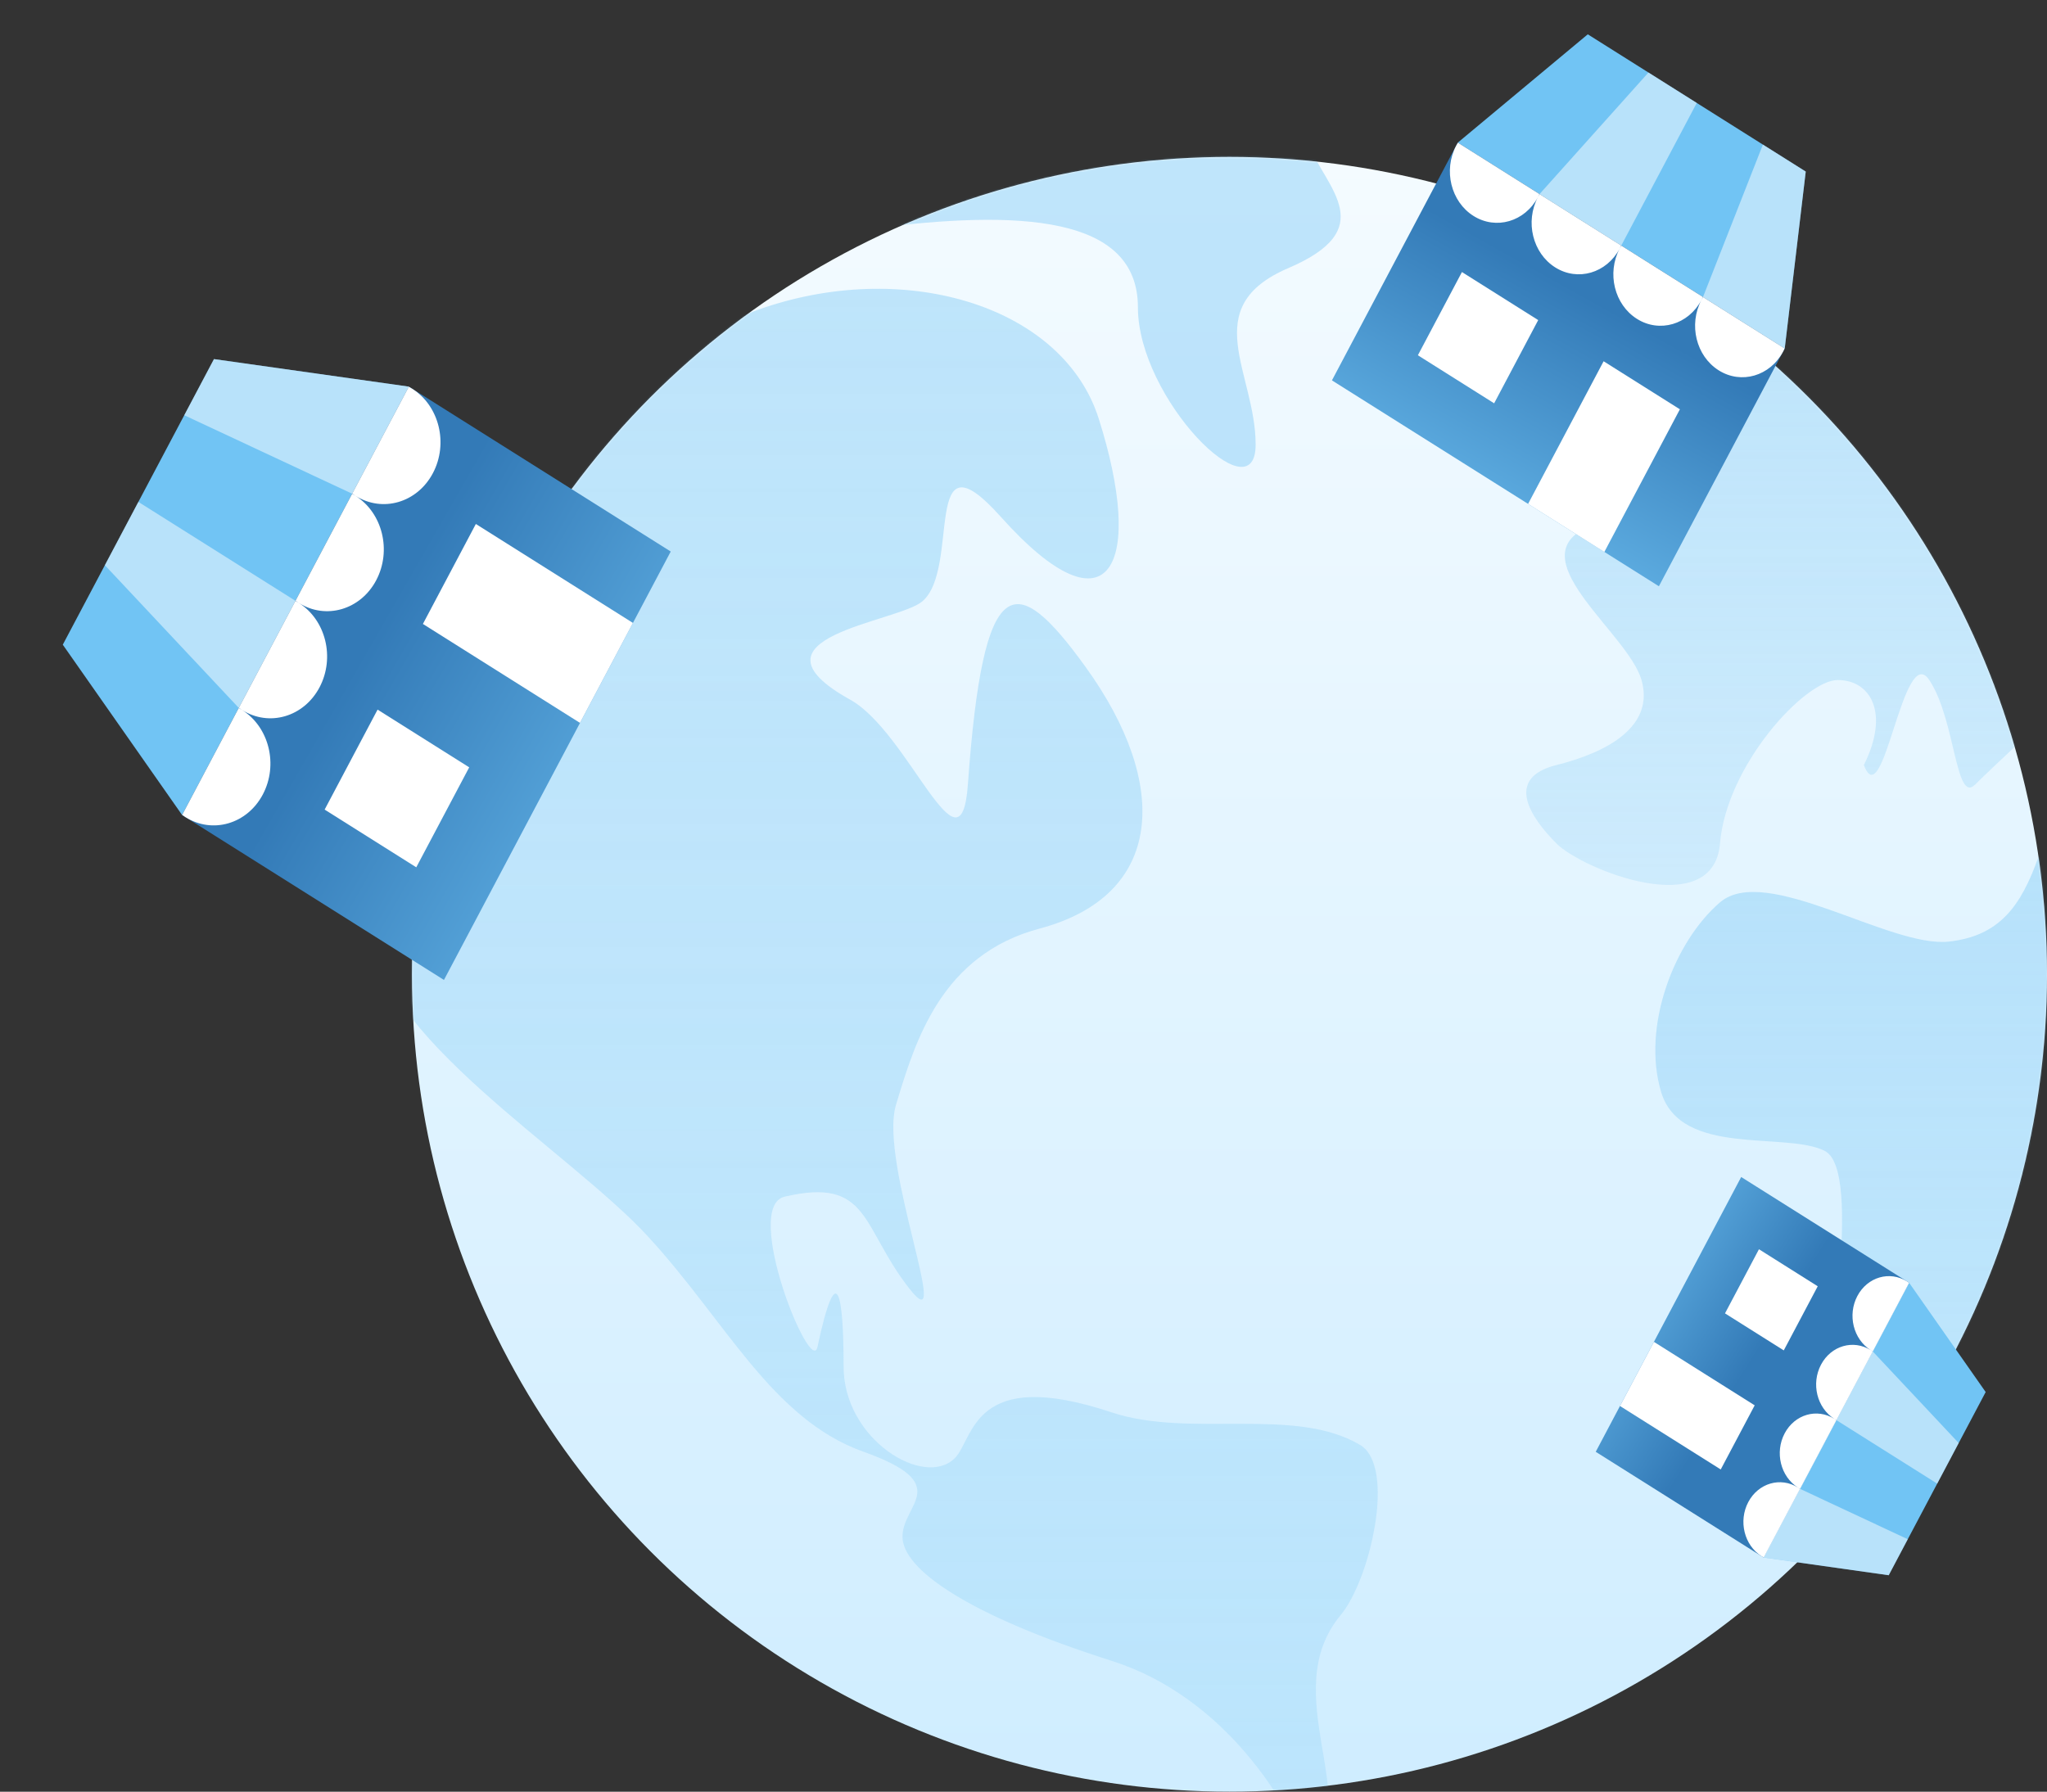 <svg width="1100" height="963" viewBox="0 0 1100 963" fill="none" xmlns="http://www.w3.org/2000/svg">
<rect x="0" y="0" width="1100" height="963" fill="#333333" stroke="none"/>
<circle cx="660.685" cy="523.656" r="439.315" fill="url(#paint0_linear)"/>
<mask id="mask0" mask-type="alpha" maskUnits="userSpaceOnUse" x="221" y="84" width="879" height="879">
<circle opacity="0.4" cx="660.685" cy="523.656" r="439.315" fill="url(#paint1_linear)"/>
</mask>
<g mask="url(#mask0)">
<path d="M611.482 165.18C611.482 115.976 548.22 112.462 467.386 123.005L523.619 31.631C579.851 38.66 694.424 57.638 702.859 77.32C713.403 101.921 741.519 123.005 692.316 144.096C643.112 165.186 674.743 200.328 674.743 238.988C674.743 277.647 611.482 214.383 611.482 165.18Z" fill="#71C4F4"/>
<path d="M590.394 224.922C571.384 165.175 488.473 139.404 411.154 165.175C390.067 172.204 336.646 195.4 291.66 231.951C235.428 277.64 200.282 442.822 200.282 499.055C200.282 555.287 305.718 618.548 347.892 664.237C390.067 709.926 414.668 762.644 463.872 780.216C513.075 797.789 484.959 808.333 484.959 825.905C484.959 843.478 520.104 868.079 597.423 892.681C659.279 912.362 693.487 971.172 702.859 998.117C734.49 970.001 685.286 910.254 720.432 868.079C736.341 848.988 750.272 788.28 730.975 776.702C695.83 755.615 639.598 773.187 597.423 759.129C522.201 734.055 523.618 773.187 513.075 783.731C496.741 800.064 453.328 773.821 453.328 734.528C453.328 695.868 449.813 674.781 439.27 723.984C435.777 740.284 398.54 648.494 421.697 643.15C467.386 632.607 462.491 658.948 488.473 692.353C513.075 723.984 472.133 624.983 481.444 593.947C491.988 558.802 506.046 513.113 558.764 499.055C625.54 481.248 629.054 421.735 583.365 358.474C545.535 306.093 528.388 305.756 520.104 421.735C516.338 474.453 488.473 393.619 456.843 376.047C396.482 342.513 482.003 334.578 495.502 323.329C516.589 305.756 494.656 229.558 537.677 277.64C597.423 344.416 614.996 302.242 590.394 224.922Z" fill="url(#paint2_linear)"/>
<path d="M850.469 284.666C875.774 270.608 952.39 199.146 987.536 165.172L1121.09 365.5C1104.69 380.729 1069.78 413.297 1061.34 421.732C1050.8 432.276 1050.8 386.587 1036.74 365.5C1022.68 344.412 1012.14 439.305 1001.59 411.188C1015.65 383.072 1005.11 365.5 987.536 365.5C969.963 365.5 927.789 411.188 924.274 453.363C920.76 495.537 850.469 467.421 836.411 453.363C822.353 439.305 808.295 418.217 836.411 411.188C864.527 404.159 889.129 390.101 882.1 365.5C875.071 340.898 818.838 302.238 850.469 284.666Z" fill="url(#paint3_linear)"/>
<path d="M924.274 484.997C948.875 463.91 1015.65 509.598 1047.28 506.084C1074.44 503.066 1086.05 487.095 1095.47 460.395L1296.81 660.723L994.564 868.079C989.878 848.164 980.506 801.304 980.506 773.187C980.506 738.042 1001.59 629.092 980.506 618.548C959.419 608.005 903.186 622.063 892.643 586.918C882.099 551.773 899.672 506.084 924.274 484.997Z" fill="url(#paint4_linear)"/>
</g>
<path d="M783.371 76.667L959.062 187.324L891.438 315.099L715.747 204.442L783.371 76.667Z" fill="url(#paint5_linear)"/>
<path fill-rule="evenodd" clip-rule="evenodd" d="M853.225 18.443L970.353 92.214L959.061 187.322L783.369 76.665L853.225 18.443Z" fill="#71C4F4"/>
<rect width="48.448" height="86.74" transform="matrix(0.846 0.533 -0.468 0.884 861.736 194.168)" fill="white"/>
<rect width="48.448" height="50.598" transform="matrix(0.846 0.533 -0.468 0.884 785.603 146.219)" fill="white"/>
<path d="M783.419 76.697C783.108 77.205 782.81 77.728 782.525 78.264C775.523 91.496 779.679 108.415 791.807 116.054C803.936 123.693 819.446 119.16 826.448 105.928C819.446 119.16 823.601 136.079 835.73 143.718C847.859 151.358 863.368 146.824 870.371 133.593C863.368 146.824 867.524 163.743 879.653 171.383C891.782 179.022 907.291 174.488 914.294 161.257C907.291 174.488 911.447 191.407 923.576 199.047C935.705 206.686 951.214 202.152 958.217 188.921C958.501 188.384 958.766 187.841 959.014 187.293L915.187 159.69C914.876 160.198 914.578 160.72 914.294 161.257C914.578 160.72 914.843 160.177 915.091 159.629L871.264 132.026C870.953 132.533 870.655 133.056 870.371 133.593C870.655 133.056 870.921 132.513 871.168 131.965L827.342 104.361C827.03 104.869 826.732 105.392 826.448 105.928C826.732 105.392 826.998 104.849 827.246 104.301L783.419 76.697Z" fill="white"/>
<path opacity="0.502" fill-rule="evenodd" clip-rule="evenodd" d="M915.139 159.652L947.334 77.711L970.354 92.209L959.061 187.317L915.139 159.652Z" fill="white"/>
<path opacity="0.5" fill-rule="evenodd" clip-rule="evenodd" d="M871.217 131.993L911.791 55.329L885.83 38.978L827.294 104.329L871.217 131.993Z" fill="white"/>
<path d="M97.856 438.065L219.716 207.809L360.428 296.435L238.568 526.691L97.856 438.065Z" fill="url(#paint6_linear)"/>
<path fill-rule="evenodd" clip-rule="evenodd" d="M33.74 346.507L114.981 193.003L219.718 207.802L97.858 438.058L33.74 346.507Z" fill="#71C4F4"/>
<rect width="60.787" height="99.778" transform="matrix(0.468 -0.884 0.846 0.533 227.257 335.36)" fill="white"/>
<rect width="60.787" height="58.204" transform="matrix(0.468 -0.884 0.846 0.533 174.451 435.138)" fill="white"/>
<path d="M97.889 438.002C98.448 438.41 99.023 438.801 99.615 439.173C114.186 448.351 132.818 442.904 141.231 427.009C149.643 411.113 144.651 390.787 130.08 381.609C144.651 390.787 163.283 385.34 171.696 369.445C180.108 353.549 175.116 333.223 160.545 324.045C175.116 333.223 193.748 327.776 202.161 311.88C210.573 295.985 205.581 275.659 191.01 266.481C205.581 275.659 224.213 270.212 232.626 254.316C241.038 238.421 236.046 218.095 221.475 208.917C220.884 208.545 220.286 208.197 219.683 207.872L189.284 265.31C189.843 265.718 190.419 266.109 191.01 266.481C190.419 266.109 189.821 265.761 189.218 265.436L158.819 322.874C159.378 323.282 159.954 323.673 160.545 324.045C159.954 323.673 159.356 323.325 158.752 323L128.354 380.438C128.913 380.846 129.489 381.237 130.08 381.609C129.489 381.237 128.891 380.889 128.287 380.564L97.889 438.002Z" fill="white"/>
<path opacity="0.502" fill-rule="evenodd" clip-rule="evenodd" d="M189.25 265.365L99.013 223.171L114.979 193.002L219.716 207.802L189.25 265.365Z" fill="white"/>
<path opacity="0.5" fill-rule="evenodd" clip-rule="evenodd" d="M158.785 322.936L74.359 269.761L56.352 303.784L128.32 380.5L158.785 322.936Z" fill="white"/>
<path d="M1025.92 689.464L947.759 837.159L857.5 780.311L935.666 632.616L1025.92 689.464Z" fill="url(#paint7_linear)"/>
<path fill-rule="evenodd" clip-rule="evenodd" d="M1067.05 748.189L1014.94 846.653L947.758 837.16L1025.92 689.464L1067.05 748.189Z" fill="#71C4F4"/>
<rect width="38.991" height="64.001" transform="matrix(-0.468 0.884 -0.846 -0.533 942.922 755.338)" fill="white"/>
<rect width="38.991" height="37.334" transform="matrix(-0.468 0.884 -0.846 -0.533 976.794 691.34)" fill="white"/>
<path d="M1025.9 689.504C1025.54 689.243 1025.18 688.992 1024.8 688.753C1015.45 682.866 1003.5 686.36 998.102 696.556C992.706 706.752 995.908 719.79 1005.26 725.677C995.908 719.79 983.957 723.284 978.561 733.48C973.165 743.676 976.367 756.714 985.713 762.601C976.367 756.714 964.415 760.208 959.019 770.404C953.623 780.6 956.825 793.638 966.172 799.525C956.825 793.638 944.874 797.131 939.478 807.328C934.081 817.524 937.284 830.562 946.63 836.449C947.01 836.687 947.393 836.911 947.78 837.119L967.279 800.276C966.92 800.014 966.551 799.764 966.172 799.525C966.551 799.764 966.934 799.987 967.322 800.195L986.82 763.352C986.462 763.09 986.093 762.84 985.713 762.601C986.093 762.84 986.476 763.063 986.863 763.271L1006.36 726.428C1006 726.166 1005.63 725.916 1005.26 725.677C1005.63 725.916 1006.02 726.139 1006.4 726.347L1025.9 689.504Z" fill="white"/>
<path opacity="0.502" fill-rule="evenodd" clip-rule="evenodd" d="M967.301 800.229L1025.18 827.294L1014.94 846.645L947.758 837.152L967.301 800.229Z" fill="white"/>
<path opacity="0.5" fill-rule="evenodd" clip-rule="evenodd" d="M986.843 763.31L1041 797.418L1052.55 775.594L1006.38 726.386L986.843 763.31Z" fill="white"/>
<defs>
<linearGradient id="paint0_linear" x1="660.685" y1="84.341" x2="660.685" y2="962.971" gradientUnits="userSpaceOnUse">
<stop stop-color="#F4FBFF"/>
<stop offset="1" stop-color="#CFEDFF"/>
</linearGradient>
<linearGradient id="paint1_linear" x1="527.133" y1="242.494" x2="752.062" y2="1089.49" gradientUnits="userSpaceOnUse">
<stop stop-color="#47ABE4"/>
<stop offset="1" stop-color="#B8E5FF"/>
</linearGradient>
<linearGradient id="paint2_linear" x1="470.324" y1="155.217" x2="470.324" y2="998.117" gradientUnits="userSpaceOnUse">
<stop stop-color="#71C4F4"/>
<stop offset="1" stop-color="#71C4F4" stop-opacity="0.5"/>
</linearGradient>
<linearGradient id="paint3_linear" x1="970.633" y1="165.172" x2="970.633" y2="475.637" gradientUnits="userSpaceOnUse">
<stop stop-color="#71C4F4"/>
<stop offset="1" stop-color="#71C4F4" stop-opacity="0.5"/>
</linearGradient>
<linearGradient id="paint4_linear" x1="1093.17" y1="446.337" x2="1093.17" y2="868.079" gradientUnits="userSpaceOnUse">
<stop stop-color="#71C4F4"/>
<stop offset="1" stop-color="#71C4F4" stop-opacity="0.5"/>
</linearGradient>
<linearGradient id="paint5_linear" x1="838.169" y1="151.124" x2="749.633" y2="310.058" gradientUnits="userSpaceOnUse">
<stop stop-color="#337AB7"/>
<stop offset="1" stop-color="#71C4F4"/>
</linearGradient>
<linearGradient id="paint6_linear" x1="206.726" y1="330.358" x2="422.597" y2="454.033" gradientUnits="userSpaceOnUse">
<stop stop-color="#337AB7"/>
<stop offset="1" stop-color="#71C4F4"/>
</linearGradient>
<linearGradient id="paint7_linear" x1="928.374" y1="752.107" x2="829.875" y2="689.838" gradientUnits="userSpaceOnUse">
<stop stop-color="#337AB7"/>
<stop offset="1" stop-color="#71C4F4"/>
</linearGradient>
</defs>
</svg>

